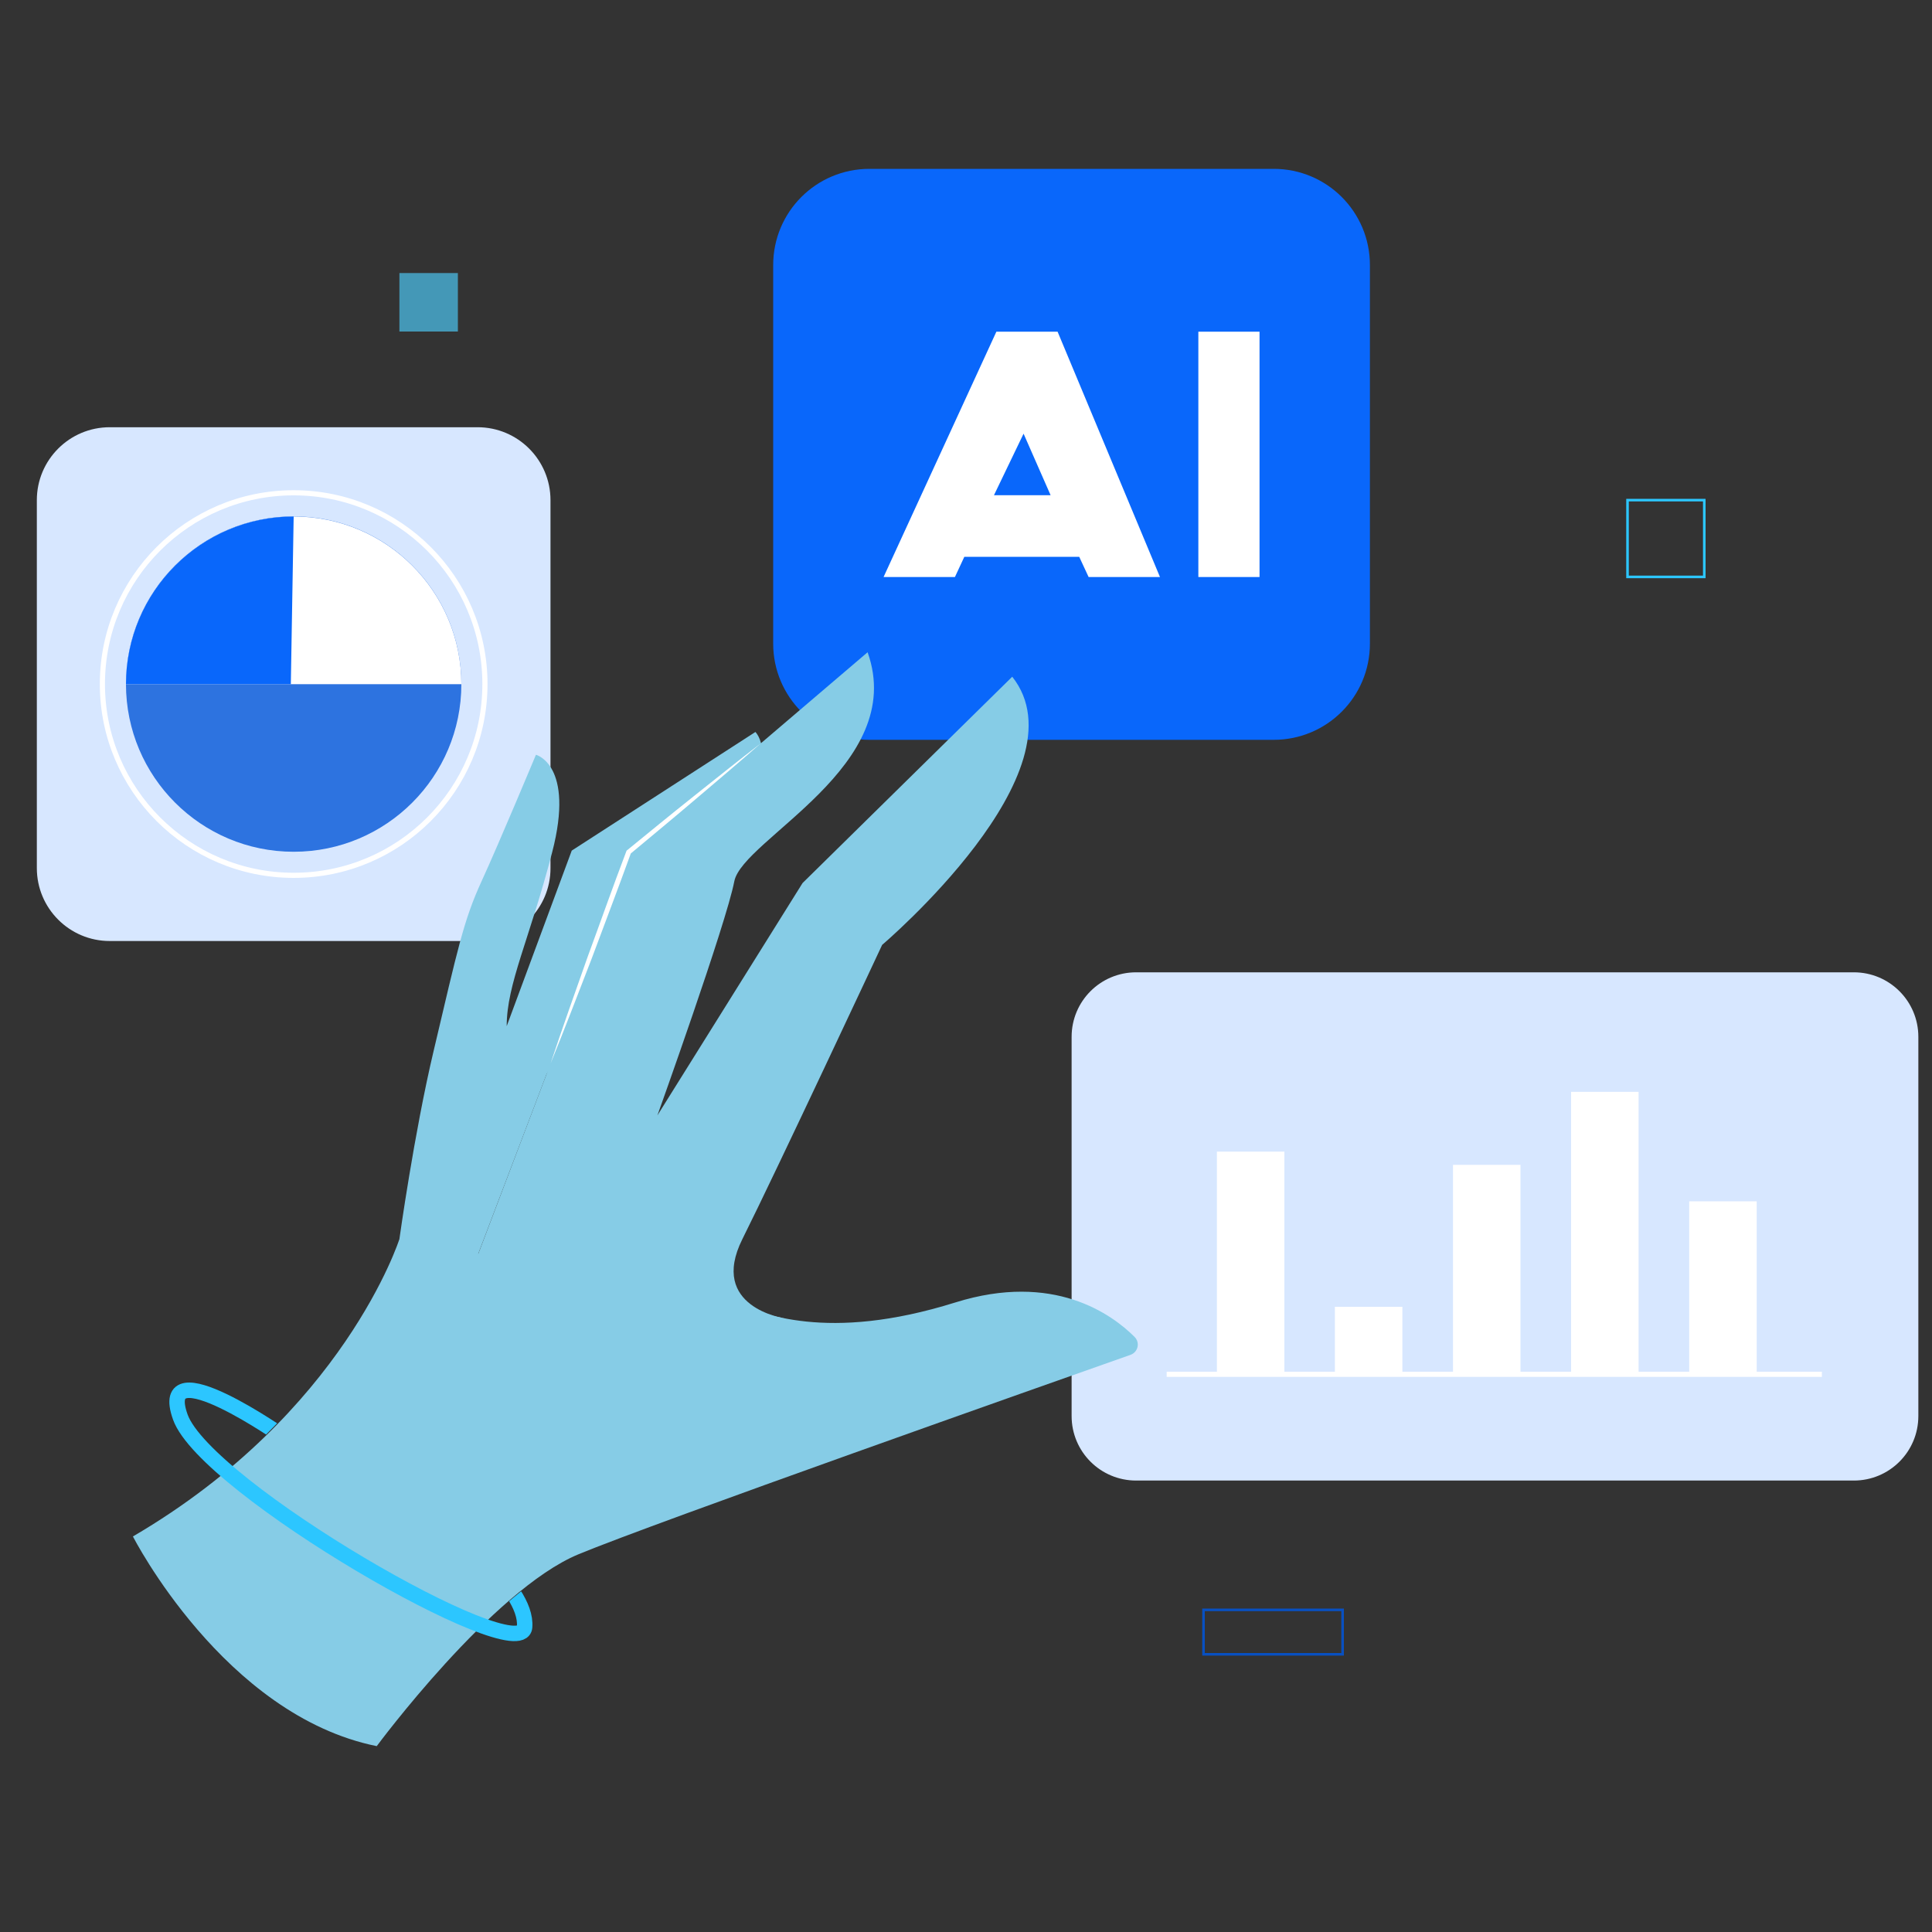 <svg xmlns="http://www.w3.org/2000/svg" xmlns:xlink="http://www.w3.org/1999/xlink" enable-background="new 0 0 1500 1500" viewBox="0 0 1500 1500" id="ArtificialIntelligence"><rect x="0" y="0" width="1500" height="1500" fill="#333333" stroke="none"/><path fill="#d7e7ff" d="M370.8,730.6H85.2c-31.3,0-56.6-25.4-56.6-56.6V388.3c0-31.3,25.4-56.6,56.6-56.6h285.6
		c31.3,0,56.6,25.4,56.6,56.6V674C427.5,705.2,402.1,730.6,370.8,730.6z" class="colord7ecff svgShape"></path><circle cx="228" cy="531.1" r="130.2" fill="#2d73e0" class="color2da0e0 svgShape"></circle><path fill="#ffffff" d="M358.2,531.2c0-71.9-58.3-130.2-130.2-130.2S97.8,459.3,97.8,531.2" class="colorffffff svgShape"></path><path fill="#0967fb" d="M225.8,531.2h-128C97.8,459.3,156.1,401,228,401L225.8,531.2z" class="color0876c1 svgShape"></path><circle cx="228" cy="531.1" r="148.5" fill="none" stroke="#ffffff" stroke-miterlimit="10" stroke-width="3.994" class="colorStrokeffffff svgStroke"></circle><path fill="#d7e7ff" d="M1439.3,1149.5H882.1c-27.7,0-50.1-22.4-50.1-50.1V805c0-27.7,22.4-50.1,50.1-50.1h557.2
		c27.7,0,50.1,22.4,50.1,50.1v294.4C1489.4,1127.1,1467,1149.5,1439.3,1149.5z" class="colord7ecff svgShape"></path><line x1="1414.5" x2="905.8" y1="1067" y2="1067" fill="none" stroke="#ffffff" stroke-miterlimit="10" stroke-width="3.994" class="colorStrokeffffff svgStroke"></line><rect width="52.4" height="134.2" x="1311.5" y="932.7" fill="#ffffff" class="colorffffff svgShape"></rect><rect width="52.4" height="219.2" x="1219.8" y="847.7" fill="#ffffff" class="colorffffff svgShape"></rect><rect width="52.4" height="162.6" x="1128.1" y="904.4" fill="#ffffff" class="colorffffff svgShape"></rect><rect width="52.4" height="52.4" x="1036.4" y="1014.6" fill="#ffffff" class="colorffffff svgShape"></rect><rect width="52.4" height="173" x="944.8" y="894.1" fill="#ffffff" class="colorffffff svgShape"></rect><g fill="#15282f" class="color000000 svgShape"><path fill="#0967fb" d="M988.9,574.4H675c-41.3,0-74.7-33.4-74.7-74.7V205.8c0-41.3,33.4-74.7,74.7-74.7h313.9
		c41.3,0,74.7,33.4,74.7,74.7v293.9C1063.6,541,1030.2,574.4,988.9,574.4z" class="color0876c1 svgShape"></path><path fill="#ffffff" d="M845.2 448l-7.3-15.7h-89.2l-7.3 15.7H686l87.6-190.5h47.5L900.6 448H845.2zM771.7 384.5h44l-21-47.8L771.7 384.5zM977.9 448h-47.5V257.5h47.5V448z" class="colorffffff svgShape"></path></g><g fill="#15282f" class="color000000 svgShape"><path fill="#86cce6" d="M310.1,962c0,0-42.9,135-206.9,230.9c0,0,70.7,138.8,189.3,162.8c0,0,89.6-121.1,156.5-148.9
			c59.8-24.8,364.9-132.4,428.7-154.9c5.9-2.1,7.6-9.5,3.2-13.9c-17.6-17.6-62.9-50.6-139.1-26.8c-101,31.6-150.2,7.6-171.6,1.3
			C548.6,1006.1,310.1,962,310.1,962z" class="colore68688 svgShape"></path><path fill="#86cce6" d="M609,1023.5c0,0-59.1-8.5-32.6-61.5c26.5-53,108.5-228.4,108.5-228.4s159-135,101-208.2L623.1,685.6
			L510.4,866c0,0,53.4-148.9,59.7-181.7c6.3-32.8,135-89.6,103.5-177.9L493.2,660.3l-65.7,165.3l-71.9,189.3L609,1023.5z" class="colore68688 svgShape"></path><path fill="#86cce6" d="M310.1,962c0,0,11.4-82.1,26.5-145.8c18.9-80,23.3-101.5,37.2-131.8c13.9-30.3,42.3-98.4,42.3-98.4
			s30.3,7.6,12.6,75.7c-17.7,68.1-35.3,102.2-35.3,135l50.5-136.3l142.6-92.1c0,0,20.2,20.2-20.2,59.3
			c-40.4,39.1-73.1,78.2-73.1,78.2l-68.9,128.3L355.5,1015L310.1,962z" class="colore68688 svgShape"></path><path fill="#ffffff" d="M590.8,577c-16.7,14.6-33.6,29-50.5,43.3c-16.9,14.4-34,28.5-51,42.7l0.6-0.8c-9.9,27.4-20.3,54.6-30.5,82
				c-10.5,27.2-20.9,54.4-31.9,81.4c9.2-27.7,19-55.1,28.7-82.6c10.1-27.4,19.7-54.8,30.1-82.1l0.2-0.5l0.4-0.3
				c17.2-14,34.3-28.1,51.7-41.9C555.9,604.4,573.2,590.6,590.8,577z" class="colorffffff svgShape"></path><g fill="#15282f" class="color000000 svgShape"><defs><polygon id="a" points="229.6 1090.4 195.6 1124.9 174.4 1108.7 387.3 1249.7 417 1225.3 450.8 1284.1 397.3 1344.6 76 1116.4 103.1 1028.9" fill="#15282f" class="color000000 svgShape"></polygon></defs><clipPath id="b"><use overflow="visible" xlink:href="#a"></use></clipPath><path fill="none" stroke="#2cc6ff" stroke-miterlimit="10" stroke-width="11.983" d="M221.3,1116.4c0,0-100.9-71.1-81.3-16.2c19.6,54.9,264.5,195.9,267.3,163.1s-62.5-77.5-62.5-77.5" clip-path="url(#b)" class="colorStrokeffcd2c svgStroke"></path></g></g><rect width="45.4" height="45.4" x="310.1" y="212" fill="#4498b7" class="colorb74444 svgShape"></rect><rect width="108" height="34.5" x="934.4" y="1249.9" fill="none" stroke="#0850c1" stroke-miterlimit="10" stroke-width="1.997" class="colorStroke0876c1 svgStroke"></rect><rect width="59.6" height="59.6" x="1263.6" y="388.3" fill="none" stroke="#2cc6ff" stroke-miterlimit="10" stroke-width="1.997" class="colorStrokeffcd2c svgStroke"></rect></svg>